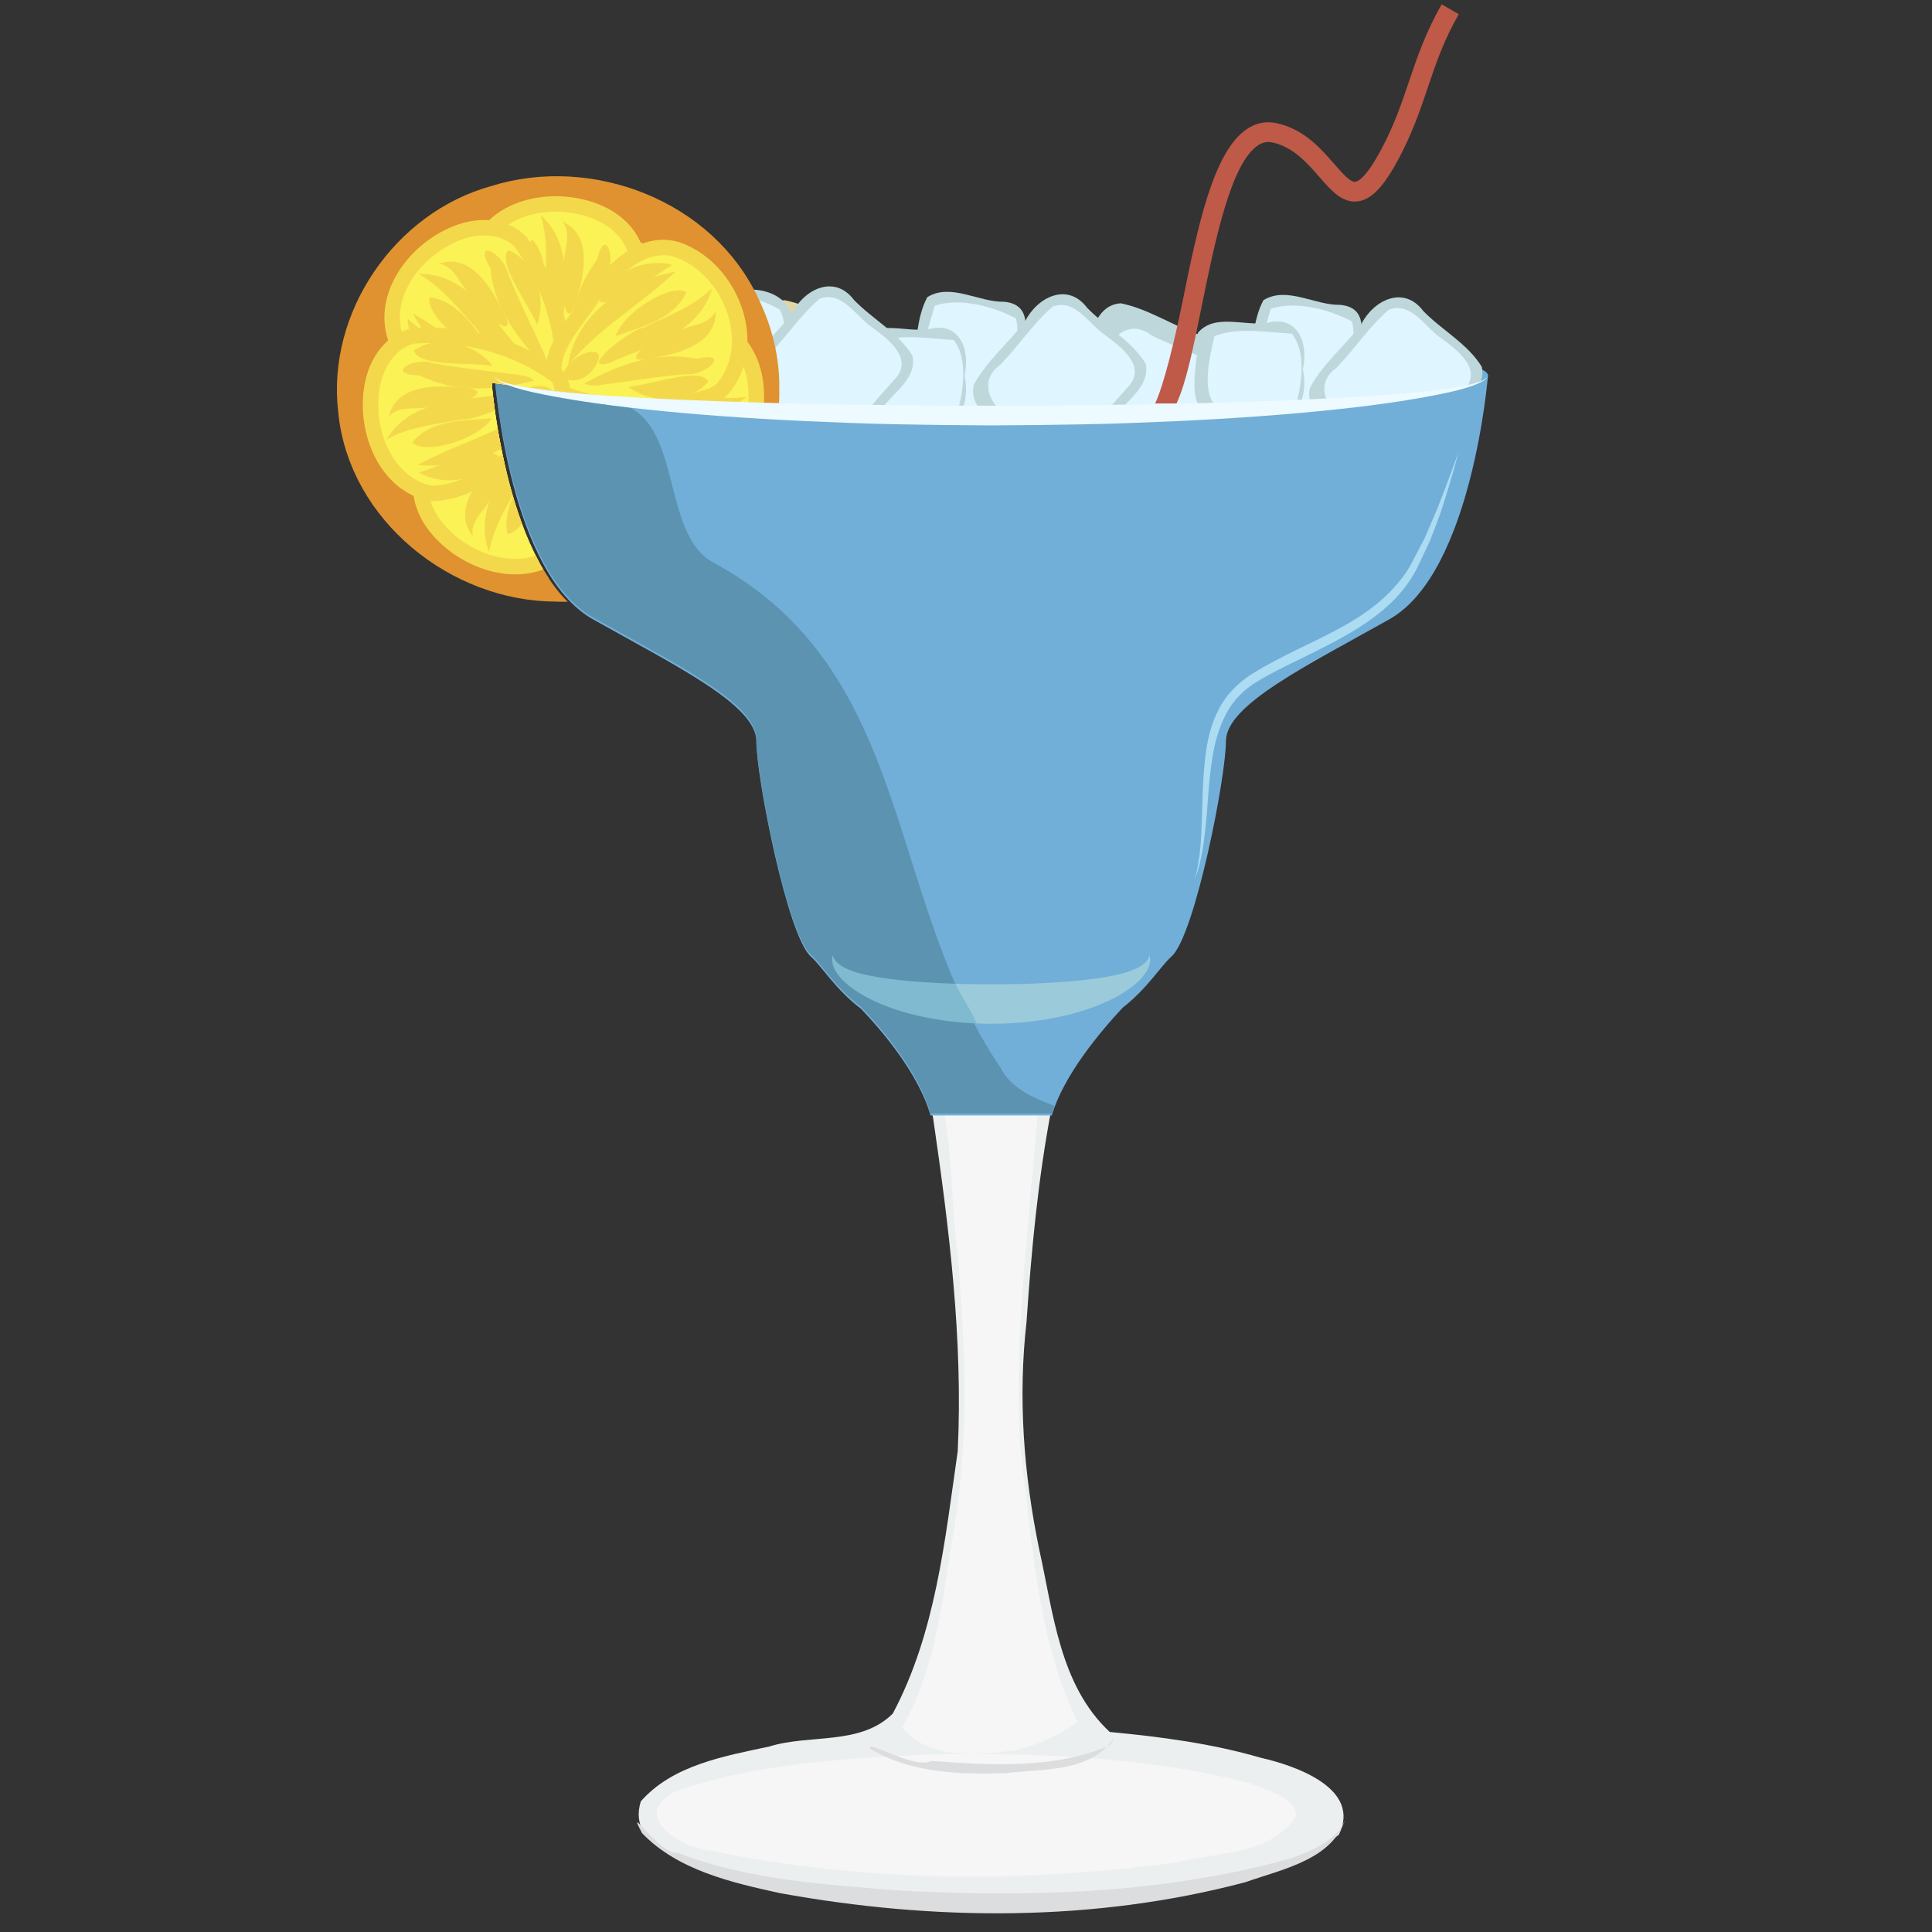 <?xml version="1.0" encoding="UTF-8" standalone="no"?>
<!-- Created with Inkscape (http://www.inkscape.org/) -->

<svg
   xmlns:dc="http://purl.org/dc/elements/1.1/"
   xmlns:cc="http://creativecommons.org/ns#"
   xmlns:rdf="http://www.w3.org/1999/02/22-rdf-syntax-ns#"
   xmlns:svg="http://www.w3.org/2000/svg"
   xmlns="http://www.w3.org/2000/svg"
   xmlns:xlink="http://www.w3.org/1999/xlink"
   version="1.1"
   width="250"
   height="250"
   viewBox="0 0 250 250"
   id="Layer_1"
   xml:space="preserve"><rect x="0" y="0" width="250" height="250" fill="#333333" stroke="none"/><defs
     id="defs1251" /><path
     d="m 120.742,144.654 c 2.08,14.259 3.885,28.7 3.187,43.126 -1.655,11.516 -2.859,23.556 -8.406,33.959 -4.194,4.171 -10.725,2.615 -15.981,4.262 -5.839,1.244 -12.523,2.411 -16.624,7.097 -1.942,6.338 7.114,8.125 11.616,9.479 19.093,4.766 39.14,4.495 58.536,1.91 7.001,-1.159 14.491,-2.576 20.174,-7.076 2.962,-5.989 -5.593,-8.936 -10.131,-9.965 -6.354,-1.848 -12.942,-2.707 -19.514,-3.33 -6.511,-6.054 -7.31,-15.514 -9.143,-23.708 -1.988,-9.655 -2.744,-19.557 -1.623,-29.372 0.629,-9.264 1.49,-18.533 3.241,-27.661 -5.215,0 -10.43,0 -15.645,0 0.121,0.423 0.225,0.849 0.313,1.279 z"
     id="path913"
     style="fill:#eceff0" /><path
     d="m 139.436,222.854 c -5.318,-11.051 -5.866,-23.546 -7.419,-35.505 -0.804,-14.401 1.101,-28.776 2.25,-43.084 -0.477,-2.877 5.47,-10.577 0.478,-10.285 -5.238,0 -10.476,0 -15.714,0 4.518,8.652 3.673,18.724 4.887,28.131 1.07,12.804 1.564,25.792 -0.947,38.47 -1.129,7.856 -2.254,15.976 -6.233,22.987 3.391,4.115 9.846,3.627 14.658,2.898 2.885,-0.654 5.622,-1.913 8.039,-3.612 z"
     id="path915"
     style="fill:#f6f6f6" /><g
     transform="matrix(1.278,0,0,1.278,-32.725,-39.189)"
     id="g917"><path
       d="m 161.936,214.429 c -1.103,4.5 -6.454,5.466 -10.216,6.806 -15.337,4.072 -31.606,3.937 -47.146,1.111 -4.926,-1.076 -10.362,-2.329 -13.959,-6.076 -1.81,-3.397 1.827,2.273 3.616,1.993 7.175,2.79 15.012,3.213 22.611,3.835 13.218,0.679 26.729,0.307 39.537,-3.298 2.092,-0.763 5.033,-1.951 5.556,-4.371 z"
       id="path919"
       style="fill:#dcddde" /></g><path
     d="m 167.783,234.873 c -3.225,5.191 -10.242,4.779 -15.525,6.105 -19.894,2.706 -40.339,2.621 -60.035,-1.467 -4.143,-0.232 -10.981,-4.773 -4.66,-7.768 10.448,-3.598 21.686,-4.182 32.657,-4.722 13.938,-0.201 28.111,0.239 41.659,3.77 1.985,0.922 5.404,1.56 5.904,4.081 z"
     id="ellipse921"
     style="fill:#f6f6f6" /><g
     transform="matrix(1.278,0,0,1.278,-32.725,-39.189)"
     id="g923"><path
       d="m 138.362,206.71 c -2.397,3.438 -7.185,3.031 -10.891,3.489 -4.667,0.14 -9.648,0.009 -13.764,-2.473 -0.376,-1.016 4.435,2.144 6.182,1.236 5.992,0.439 12.396,0.848 18.028,-1.545 l 0.294,-0.308 0.151,-0.399 z"
       id="path925"
       style="fill:#dcddde" /></g><ellipse
     cx="128.253"
     cy="48.575"
     rx="64.29"
     ry="4.867"
     id="ellipse927"
     style="fill:#71afd9" /><path
     d="m 174.449,52.729 c -1.485,3.915 -6.255,0.968 -9.263,0.952 -3.463,0.263 -5.212,-2.964 -3.744,-5.936 0.734,-2.934 0.6,-6.22 2.044,-8.898 3.011,-1.864 6.671,0.677 9.934,0.601 4.262,0.386 2.483,5.048 2.043,7.718 -0.338,1.854 -0.676,3.709 -1.014,5.563 z"
     id="path929"
     style="fill:#bed7db" /><path
     d="m 173.744,51.786 c -2.077,3.606 -7.647,0.48 -10.846,-0.134 -1.207,-3.671 0.552,-8.036 1.53,-11.694 3.242,-1.083 7.597,0.081 10.529,1.643 0.774,3.249 -0.939,6.851 -1.213,10.185 z"
     id="path931"
     style="fill:#dff5ff" /><path
     d="m 182.855,60.016 c -2.402,2.713 -5.58,-0.443 -7.406,-2.22 -1.975,-2.403 -6.791,-3.906 -5.943,-7.627 1.67,-3.105 4.524,-5.398 6.633,-8.207 1.604,-3.153 5.508,-5.072 8.022,-1.731 2.419,2.508 5.764,4.24 7.584,7.242 0.591,2.999 -2.562,4.746 -4.048,6.929 -1.614,1.872 -3.227,3.744 -4.841,5.615 z"
     id="path933"
     style="fill:#bed7db" /><path
     d="m 182.722,58.22 c -3.233,2.716 -5.918,-2.146 -8.446,-3.703 -2.62,-1.426 -4.306,-4.823 -1.348,-6.916 2.356,-2.431 4.223,-5.322 6.799,-7.54 2.915,-1.053 4.691,2.32 6.776,3.715 2.094,1.526 5.559,4.132 2.823,6.838 -2.262,2.479 -4.389,5.081 -6.604,7.606 z"
     id="path935"
     style="fill:#dff5ff" /><path
     d="m 139.513,54.893 c -3.297,-1.503 -1.211,-5.465 -0.046,-7.731 1.72,-2.592 1.747,-7.636 5.552,-7.916 3.458,0.687 6.486,2.745 9.79,3.938 3.484,0.611 6.463,3.781 4.005,7.163 -1.69,3.047 -2.367,6.753 -4.704,9.372 -2.694,1.444 -5.288,-1.06 -7.81,-1.841 -2.262,-0.995 -4.525,-1.99 -6.787,-2.985 z"
     id="path937"
     style="fill:#bed7db" /><path
     d="m 141.683,55.846 c -3.543,-2.297 0.319,-6.287 1.067,-9.161 0.597,-2.923 3.351,-5.529 6.219,-3.315 3.014,1.541 6.325,2.48 9.2,4.294 1.86,2.479 -0.844,5.165 -1.567,7.567 -0.846,2.45 -2.324,6.525 -5.712,4.702 -3.033,-1.437 -6.143,-2.709 -9.206,-4.088 z"
     id="path939"
     style="fill:#dff5ff" /><path
     d="m 156.996,54 c -4.167,-1.391 -1.658,-7.528 -2.008,-10.905 2.157,-2.608 6.05,-0.842 9.022,-1.33 3.943,-1.034 5.351,2.739 4.575,5.997 0.779,3.525 -0.742,7.698 -5.1,6.285 -2.162,0.009 -4.326,-0.025 -6.489,-0.047 z"
     id="path941"
     style="fill:#bed7db" /><path
     d="m 158.398,53.322 c -3.366,-1.384 -1.891,-7.033 -1.243,-9.835 3.011,-1.182 6.786,-0.484 10.019,-0.311 1.938,2.439 1.256,6.786 0.415,9.619 -2.68,1.297 -6.219,0.238 -9.191,0.527 z"
     id="path943"
     style="fill:#dff5ff" /><path
     d="m 130.962,52.328 c -1.485,3.915 -6.255,0.968 -9.263,0.952 -3.463,0.263 -5.212,-2.964 -3.744,-5.936 0.734,-2.934 0.6,-6.22 2.044,-8.898 3.011,-1.864 6.671,0.677 9.934,0.601 4.262,0.386 2.483,5.048 2.043,7.718 -0.338,1.854 -0.676,3.709 -1.014,5.563 z"
     id="path945"
     style="fill:#bed7db" /><path
     d="m 130.257,51.385 c -2.077,3.606 -7.647,0.48 -10.846,-0.134 -1.207,-3.671 0.552,-8.036 1.53,-11.694 3.242,-1.083 7.597,0.081 10.529,1.643 0.774,3.249 -0.939,6.851 -1.213,10.185 z"
     id="path947"
     style="fill:#dff5ff" /><path
     d="m 139.368,59.614 c -2.402,2.713 -5.58,-0.443 -7.406,-2.22 -1.975,-2.403 -6.791,-3.906 -5.943,-7.627 1.67,-3.105 4.524,-5.398 6.633,-8.207 1.604,-3.153 5.508,-5.072 8.022,-1.731 2.419,2.508 5.764,4.24 7.584,7.242 0.591,2.999 -2.562,4.746 -4.048,6.929 -1.614,1.872 -3.227,3.744 -4.841,5.615 z"
     id="path949"
     style="fill:#bed7db" /><path
     d="m 139.234,57.819 c -3.233,2.716 -5.918,-2.146 -8.446,-3.703 -2.62,-1.426 -4.306,-4.823 -1.348,-6.916 2.356,-2.431 4.223,-5.322 6.799,-7.54 2.915,-1.053 4.691,2.32 6.776,3.715 2.094,1.526 5.559,4.132 2.823,6.838 -2.262,2.479 -4.389,5.081 -6.604,7.606 z"
     id="path951"
     style="fill:#dff5ff" /><path
     d="m 96.025,54.492 c -3.297,-1.503 -1.211,-5.465 -0.046,-7.731 1.72,-2.592 1.747,-7.636 5.552,-7.916 3.458,0.687 6.486,2.745 9.79,3.938 3.484,0.611 6.463,3.781 4.005,7.163 -1.69,3.047 -2.367,6.753 -4.704,9.372 -2.694,1.444 -5.288,-1.06 -7.81,-1.841 -2.262,-0.995 -4.525,-1.99 -6.787,-2.985 z"
     id="path953"
     style="fill:#e0d6a3" /><path
     d="m 98.196,55.445 c -3.543,-2.297 0.319,-6.287 1.067,-9.161 0.597,-2.923 3.351,-5.529 6.219,-3.315 3.014,1.541 6.325,2.48 9.2,4.294 1.86,2.479 -0.844,5.165 -1.567,7.567 -0.845,2.45 -2.324,6.525 -5.712,4.702 -3.033,-1.437 -6.143,-2.709 -9.206,-4.088 z"
     id="path955"
     style="fill:#fbf2c2" /><path
     d="m 113.221,54.814 c -4.167,-1.391 -1.658,-7.528 -2.008,-10.905 2.157,-2.608 6.05,-0.842 9.022,-1.33 3.943,-1.034 5.351,2.739 4.575,5.997 0.778,3.525 -0.741,7.698 -5.1,6.285 -2.162,0.009 -4.326,-0.025 -6.489,-0.047 z"
     id="path957"
     style="fill:#bed7db" /><path
     d="m 114.623,54.136 c -3.366,-1.384 -1.891,-7.033 -1.243,-9.835 3.011,-1.182 6.786,-0.484 10.019,-0.311 1.938,2.439 1.256,6.786 0.415,9.619 -2.68,1.297 -6.219,0.238 -9.191,0.527 z"
     id="path959"
     style="fill:#dff5ff" /><path
     d="m 100.79,51.31 c -1.991,3.384 -6.459,1.705 -9.375,0.774 -5.741,0.065 -3.854,-6.261 -2.849,-9.714 -0.74,-4.744 4.02,-6.998 7.901,-4.869 4.176,-0.367 7.636,2.63 5.609,6.911 -0.42,2.301 -0.917,4.587 -1.287,6.897 z"
     id="path961"
     style="fill:#bed7db" /><path
     d="m 100.085,50.367 c -2.396,3.264 -6.974,1.064 -9.968,0.017 -2.63,-2.787 -0.722,-7.639 0.501,-10.879 2.025,-2.67 7.502,-1.058 10.257,0.541 1.713,3.09 -0.669,6.499 -0.682,9.742 l -0.108,0.579 0,0 z"
     id="path963"
     style="fill:#dff5ff" /><path
     d="m 109.196,58.597 c -2.402,2.713 -5.58,-0.443 -7.406,-2.22 -1.975,-2.403 -6.791,-3.906 -5.943,-7.627 1.67,-3.105 4.524,-5.398 6.633,-8.207 1.604,-3.153 5.508,-5.072 8.022,-1.731 2.419,2.508 5.764,4.24 7.584,7.242 0.591,2.999 -2.562,4.746 -4.048,6.929 -1.614,1.872 -3.227,3.744 -4.841,5.615 z"
     id="path965"
     style="fill:#bed7db" /><path
     d="m 109.063,56.801 c -3.233,2.716 -5.918,-2.146 -8.446,-3.703 -2.62,-1.426 -4.306,-4.823 -1.348,-6.916 2.356,-2.431 4.223,-5.322 6.799,-7.54 2.915,-1.053 4.691,2.32 6.776,3.715 2.094,1.526 5.559,4.132 2.823,6.838 -2.262,2.479 -4.389,5.081 -6.604,7.606 z"
     id="path967"
     style="fill:#dff5ff" /><path
     d="m 67.131,53.473 c -4.023,-3.104 0.391,-7.469 1.371,-10.981 0.393,-3.667 4.131,-5.578 7.351,-3.744 3.545,1.994 8.037,2.595 10.787,5.786 2.017,3.696 -2.469,7.029 -2.892,10.763 -1.706,5.599 -7.575,2.375 -11.082,0.627 -1.837,-0.835 -3.664,-1.693 -5.534,-2.451 z"
     id="path969"
     style="fill:#bed7db" /><path
     d="m 69.302,54.428 c -2.968,-2.83 -0.17,-6.963 1.476,-9.694 1.132,-5.422 6.831,-2.903 9.948,-0.876 3.792,0.662 7.263,3.774 4.688,7.718 -1.954,2.328 -1.916,8.017 -6.096,7.102 -3.461,-1.107 -6.645,-2.907 -10.015,-4.25 z"
     id="path971"
     style="fill:#dff5ff" /><path
     d="m 87.058,57.909 c -3.85,0.537 -5.339,-3.899 -6.721,-6.647 -1.648,-4.555 4.642,-6.647 7.87,-8.268 3.848,-1.341 6.289,4.558 7.421,7.652 -0.326,3.887 -5.238,4.442 -7.684,6.715 l -0.442,0.274 -0.443,0.273 0,0 z"
     id="path973"
     style="fill:#bed7db" /><path
     d="m 87.876,56.585 c -3.743,0.266 -5.031,-4.218 -6.161,-6.938 1.506,-3.592 8.761,-8.92 11.224,-3.547 3.701,3.323 1.756,7.992 -2.852,9.003 -0.661,0.604 -1.472,0.991 -2.211,1.483 z"
     id="path975"
     style="fill:#dff5ff" /><path
     d="m 128.253,54.313 c -29.735,0.19 -64.14,-4.647 -64.14,-4.647 0,0 1.865,24.424 12.607,30.467 10.742,6.043 21.15,11.079 21.15,15.778 0,4.7 4.029,25.178 7.05,27.864 1.453,1.292 3.142,4.214 6.52,6.788 2.557,2.674 7.38,8.245 8.974,13.775 l 15.682,0 c 1.541,-5.188 6.229,-10.788 9.172,-13.935 3.241,-2.533 4.894,-5.363 6.318,-6.628 3.021,-2.685 7.05,-23.164 7.05,-27.864 0,-4.7 10.408,-9.735 21.15,-15.778 10.742,-6.043 12.757,-31.557 12.757,-31.557 0,0 -0.33,0.858 -3.361,1.593 -6.668,1.616 -23.815,3.908 -60.927,4.145 z"
     id="path977"
     style="fill:#71afd9" /><path
     d="M 129.511,138.227 C 114.404,116.07 118.433,86.863 92.247,72.763 85.022,68.75 88.831,52.636 78.547,51.997 c -5.649,-0.351 -10.4,-1.374 -12.836,-2.27 -1.148,-0.422 -1.748,-1.152 -1.748,-1.152 0,0 2.014,25.26 12.757,31.303 10.742,6.043 21.15,11.079 21.15,15.778 0,4.7 4.029,25.178 7.05,27.864 1.453,1.292 3.142,4.214 6.52,6.788 2.557,2.674 7.38,8.245 8.974,13.775 l 15.682,0 c 0.097,-0.328 0.208,-0.659 0.331,-0.992 -3.03,-1.113 -5.703,-2.442 -6.915,-4.864 z"
     id="path979"
     style="fill:#5b93b1" /><path
     d="m 122.225,127.245 c -0.652,-0.035 -1.296,-0.068 -1.93,-0.102 -1.263,-0.086 -2.488,-0.167 -3.637,-0.297 -1.152,-0.119 -2.243,-0.251 -3.225,-0.435 -0.996,-0.164 -1.878,-0.369 -2.658,-0.592 -0.748,-0.257 -1.407,-0.504 -1.872,-0.814 -0.467,-0.305 -0.791,-0.633 -0.946,-0.913 -0.147,-0.303 -0.225,-0.464 -0.225,-0.464 0,0 -0.032,0.166 -0.06,0.537 0,0.35 0.102,0.932 0.481,1.527 0.167,0.328 0.428,0.583 0.691,0.932 0.279,0.307 0.619,0.597 0.983,0.907 0.74,0.578 1.626,1.182 2.639,1.682 1.011,0.528 2.141,0.982 3.354,1.391 1.214,0.409 2.513,0.75 3.868,1.031 1.355,0.275 2.763,0.492 4.201,0.63 0.729,0.059 1.47,0.124 2.211,0.16 l 0.254,0.006 c -0.68,-1.789 -1.954,-3.379 -2.73,-5.137 -0.468,-0.019 -0.937,-0.037 -1.398,-0.051 z"
     id="path981"
     style="fill:#7fbad0" /><path
     d="m 148.774,123.63 c 0,0 -0.079,0.166 -0.226,0.477 -0.173,0.325 -0.47,0.574 -0.942,0.901 -0.464,0.312 -1.125,0.559 -1.872,0.817 -0.78,0.225 -1.663,0.429 -2.658,0.594 -0.982,0.184 -2.073,0.316 -3.225,0.435 -1.15,0.128 -2.375,0.21 -3.639,0.295 -0.634,0.033 -1.278,0.067 -1.93,0.101 -0.653,0.023 -1.314,0.046 -1.981,0.07 -1.336,0.023 -2.69,0.055 -4.048,0.049 l -2.072,-0.011 c -0.661,-0.033 -1.319,-0.026 -1.976,-0.041 -0.194,-0.011 -0.386,-0.013 -0.58,-0.021 0.775,1.757 2.05,3.347 2.73,5.137 l 1.898,0.049 c 1.463,-0.023 2.927,-0.074 4.363,-0.219 1.438,-0.143 2.848,-0.353 4.201,-0.633 1.355,-0.281 2.652,-0.622 3.866,-1.033 1.213,-0.408 2.341,-0.863 3.354,-1.389 1.015,-0.497 1.899,-1.104 2.639,-1.679 0.364,-0.309 0.704,-0.599 0.983,-0.906 0.263,-0.348 0.524,-0.602 0.691,-0.93 0.373,-0.573 0.502,-1.233 0.484,-1.538 -0.04,-0.343 -0.061,-0.524 -0.061,-0.524 z"
     id="path983"
     style="fill:#9bcbda" /><g
     transform="matrix(1.278,0,0,1.278,-32.725,-39.189)"
     id="g985"><path
       d="m 146.568,119.743 c 0,0 0.05,-0.208 0.144,-0.598 0.114,-0.386 0.208,-0.968 0.32,-1.7 0.223,-1.474 0.259,-3.601 0.338,-6.167 0.04,-1.283 0.115,-2.68 0.299,-4.159 0.18,-1.474 0.533,-3.055 1.296,-4.547 0.735,-1.503 2.009,-2.822 3.497,-3.725 1.439,-0.894 3.002,-1.682 4.525,-2.44 3.075,-1.475 6.166,-2.935 8.515,-5.013 1.163,-1.028 2.156,-2.2 2.869,-3.402 0.341,-0.651 0.672,-1.283 0.993,-1.895 0.16,-0.306 0.318,-0.607 0.473,-0.902 0.13,-0.303 0.257,-0.6 0.382,-0.892 0.498,-1.166 0.978,-2.23 1.332,-3.209 0.373,-0.97 0.706,-1.815 0.951,-2.521 0.518,-1.404 0.815,-2.206 0.815,-2.206 0,0 -0.229,0.824 -0.63,2.266 -0.198,0.722 -0.476,1.587 -0.785,2.585 -0.286,1.003 -0.699,2.113 -1.172,3.32 -0.116,0.303 -0.234,0.611 -0.355,0.926 -0.143,0.301 -0.288,0.608 -0.436,0.921 -0.296,0.625 -0.602,1.27 -0.916,1.934 -0.73,1.359 -1.711,2.622 -2.943,3.722 -2.449,2.221 -5.606,3.753 -8.654,5.264 -1.545,0.744 -3.049,1.476 -4.481,2.339 -1.396,0.831 -2.508,1.955 -3.211,3.328 -0.7,1.359 -1.118,2.83 -1.347,4.258 -0.236,1.428 -0.367,2.804 -0.457,4.08 -0.169,2.553 -0.402,4.698 -0.707,6.17 -0.156,0.74 -0.316,1.305 -0.458,1.68 -0.129,0.38 -0.197,0.583 -0.197,0.583 z"
       id="path987"
       style="fill:#abdcf2" /></g><g
     transform="matrix(1.278,0,0,1.278,-32.725,-39.189)"
     id="g989"><defs
       id="defs991"><path
         d="m 85.253,93.259 c -8.405,-4.728 -9.865,-23.838 -9.865,-23.838 0,0 14.01,1.969 30.551,3.011 l 0,-31.592 -51.363,0 0,56.25 37.558,0 C 89.978,95.868 87.63,94.596 85.253,93.259 z"
         id="SVGID_1_" /></defs><clipPath
       id="SVGID_2_"><use
         id="use995"
         style="overflow:visible"
         x="0"
         y="0"
         width="250"
         height="250"
         xlink:href="#SVGID_1_" /></clipPath><g
       clip-path="url(#SVGID_2_)"
       id="g997"><path
         d="M 102.166,70.029 C 102.397,80.625 92.317,89.693 81.895,89.229 72.418,89.218 63.119,81.844 62.19,72.176 61.097,63.219 67.303,54.146 75.985,51.762 c 9.147,-2.899 20.281,1.314 24.333,10.233 1.213,2.491 1.887,5.258 1.848,8.034 z"
         id="ellipse999"
         style="fill:#f4d84c;stroke:#df922f;stroke-width:4.694;stroke-miterlimit:10" /><path
         d="m 90.088,57.214 c -0.681,5.101 -3.089,10.124 -6.98,13.521 -3.064,0.952 -4.78,-2.579 -6.146,-4.71 -1.704,-3.082 -3.545,-6.638 -2.87,-10.245 2,-4.725 8.588,-5.479 12.731,-3.293 1.738,0.921 3.28,2.662 3.264,4.727 z"
         id="path1001"
         style="fill:#fbf255;stroke:#f4d84c;stroke-width:1.565;stroke-miterlimit:10" /><g
         id="g1003"><path
           d="m 77.194,54.986 c 1.391,4.61 1.679,9.533 3.66,13.966 -4.412,-3.015 -5.061,-9.204 -3.66,-13.966 z"
           id="path1005"
           style="fill:#f4d84c" /></g><g
         id="g1007"><path
           d="m 83.24,68.269 c -0.193,-4.022 0.3,-8.052 2.806,-11.274 0.839,-3.556 1.995,-0.112 0.952,1.56 -1.141,2.856 -2.001,5.802 -3.014,8.698 C 83.797,67.641 83.619,68.035 83.24,68.269 z"
           id="path1009"
           style="fill:#f4d84c" /></g><g
         id="g1011"><path
           d="m 80.345,52.432 c 3.607,3.245 2.3,8.441 2.15,12.676 -0.631,3.312 -2.099,-3.261 -1.667,-4.694 0.021,-2.661 0.342,-5.399 -0.483,-7.982 z"
           id="path1013"
           style="fill:#f4d84c" /></g><g
         id="g1015"><path
           d="m 85.539,64.437 c 0.831,-2.239 1.351,-7.387 3.081,-7.503 C 89.856,59.72 88.121,63.12 85.539,64.437 z"
           id="path1017"
           style="fill:#f4d84c" /></g><g
         id="g1019"><path
           d="m 76.428,54.986 c 0.19,2.445 1.448,7.262 0.025,8.249 C 74.373,61.053 74.46,57.208 76.428,54.986 z"
           id="path1021"
           style="fill:#f4d84c" /></g><g
         id="g1023"><path
           d="M 80.345,63.33 C 78.397,61.344 78.08,55.759 79.543,54.938 81.469,57.286 80.656,60.595 80.345,63.33 z"
           id="path1025"
           style="fill:#f4d84c" /></g><g
         id="g1027"><path
           d="m 82.559,53.113 c 3.109,1.39 2.172,5.415 1.418,7.984 -1.155,4.076 -2.026,-2.616 -1.264,-4.063 0.084,-1.28 0.759,-2.792 -0.154,-3.921 z"
           id="path1029"
           style="fill:#f4d84c" /></g><g
         id="g1031"><path
           d="M 81.792,69.972 C 79.532,68.854 80.565,63.146 82.451,67.053 82.867,68.033 82.729,69.331 81.792,69.972 z"
           id="path1033"
           style="fill:#f4d84c" /></g><path
         d="m 78.34,55.18 c 3.009,4.175 4.709,9.479 4.214,14.62 -1.573,2.796 -5.245,1.408 -7.702,0.799 -3.356,-1.069 -7.136,-2.388 -9.123,-5.474 C 63.938,60.317 68.208,55.244 72.72,53.986 74.616,53.462 76.933,53.668 78.34,55.18 z"
         id="path1035"
         style="fill:#fbf255;stroke:#f4d84c;stroke-width:1.565;stroke-miterlimit:10" /><g
         id="g1037"><path
           d="m 67.439,62.417 c 4.177,2.394 7.767,5.774 12.252,7.631 -5.276,0.84 -9.996,-3.211 -12.252,-7.631 z"
           id="path1039"
           style="fill:#f4d84c" /></g><g
         id="g1041"><path
           d="m 80.956,67.917 c -2.906,-2.788 -5.312,-6.057 -5.707,-10.119 -1.836,-3.159 1.371,-1.454 1.762,0.479 1.134,2.859 2.531,5.591 3.783,8.391 0.131,0.414 0.271,0.815 0.162,1.249 z"
           id="path1043"
           style="fill:#f4d84c" /></g><g
         id="g1045"><path
           d="m 67.974,58.396 c 4.85,-0.119 7.469,4.555 10.271,7.736 1.819,2.841 -3.766,-0.928 -4.435,-2.267 C 71.998,61.915 70.351,59.703 67.974,58.396 z"
           id="path1047"
           style="fill:#f4d84c" /></g><g
         id="g1049"><path
           d="m 79.995,63.553 c -0.935,-2.197 -4.095,-6.295 -2.915,-7.569 2.813,1.175 3.886,4.838 2.915,7.569 z"
           id="path1051"
           style="fill:#f4d84c" /></g><g
         id="g1053"><path
           d="m 66.882,62.943 c 1.816,1.648 6.042,4.284 5.684,5.979 C 69.549,68.759 66.977,65.919 66.882,62.943 z"
           id="path1055"
           style="fill:#f4d84c" /></g><g
         id="g1057"><path
           d="M 75.46,66.317 C 72.68,66.21 68.614,62.37 69.113,60.768 72.133,61.158 73.804,64.108 75.46,66.317 z"
           id="path1059"
           style="fill:#f4d84c" /></g><g
         id="g1061"><path
           d="m 70.051,57.37 c 3.215,-1.124 5.298,2.445 6.515,4.83 1.961,3.755 -3.27,-0.509 -3.71,-2.084 C 72.037,59.126 71.488,57.569 70.051,57.37 z"
           id="path1063"
           style="fill:#f4d84c" /></g><g
         id="g1065"><path
           d="M 81.074,70.149 C 78.664,70.889 75.492,66.031 79.546,67.575 80.522,68.002 81.312,69.04 81.074,70.149 z"
           id="path1067"
           style="fill:#f4d84c" /></g><path
         d="m 68.682,77.856 c 2.952,-4.215 7.402,-7.566 12.419,-8.791 3.158,0.565 3.057,4.489 3.289,7.01 0.095,3.521 0.093,7.524 -2.167,10.416 -3.95,3.274 -10.143,0.912 -12.818,-2.933 C 68.282,81.938 67.724,79.686 68.682,77.856 z"
         id="path1069"
         style="fill:#fbf255;stroke:#f4d84c;stroke-width:1.565;stroke-miterlimit:10" /><g
         id="g1071"><path
           d="m 79.103,85.768 c 0.888,-4.733 2.897,-9.236 3.177,-14.083 2.529,4.708 0.254,10.498 -3.177,14.083 z"
           id="path1073"
           style="fill:#f4d84c" /></g><g
         id="g1075"><path
           d="m 79.849,71.193 c -1.677,3.661 -3.972,7.011 -7.681,8.716 -2.38,2.773 -1.824,-0.814 -0.127,-1.819 2.328,-2.011 4.448,-4.23 6.68,-6.335 C 79.066,71.496 79.406,71.228 79.849,71.193 z"
           id="path1077"
           style="fill:#f4d84c" /></g><g
         id="g1079"><path
           d="m 75.13,86.586 c -1.709,-4.54 1.843,-8.55 3.924,-12.241 2.083,-2.651 0.361,3.861 -0.682,4.933 C 77.128,81.63 75.583,83.913 75.13,86.586 z"
           id="path1081"
           style="fill:#f4d84c" /></g><g
         id="g1083"><path
           d="m 76.044,73.537 c -1.768,1.606 -4.601,5.937 -6.19,5.245 C 70.04,75.738 73.145,73.518 76.044,73.537 z"
           id="path1085"
           style="fill:#f4d84c" /></g><g
         id="g1087"><path
           d="m 79.783,86.12 c 0.958,-2.257 2.057,-7.114 3.775,-7.335 0.839,2.903 -0.998,6.263 -3.775,7.335 z"
           id="path1089"
           style="fill:#f4d84c" /></g><g
         id="g1091"><path
           d="m 80.146,76.91 c 0.816,2.66 -1.473,7.764 -3.149,7.82 C 76.371,81.749 78.609,79.204 80.146,76.91 z"
           id="path1093"
           style="fill:#f4d84c" /></g><g
         id="g1095"><path
           d="m 73.478,84.962 c -2.122,-2.664 0.564,-5.806 2.416,-7.739 2.9,-3.088 0.596,3.254 -0.745,4.188 -0.664,1.098 -1.956,2.128 -1.67,3.55 z"
           id="path1097"
           style="fill:#f4d84c" /></g><g
         id="g1099"><path
           d="m 81.917,70.347 c 1.493,2.032 -2.05,6.625 -1.927,2.289 C 80.072,71.575 80.791,70.488 81.917,70.347 z"
           id="path1101"
           style="fill:#f4d84c" /></g><path
         d="m 82.551,85.354 c -2.073,-4.711 -2.63,-10.252 -1.075,-15.177 2.121,-2.407 5.423,-0.285 7.699,0.824 3.059,1.745 6.481,3.823 7.781,7.256 0.751,5.075 -4.481,9.146 -9.155,9.437 C 85.834,87.813 83.619,87.122 82.551,85.354 z"
         id="path1103"
         style="fill:#fbf255;stroke:#f4d84c;stroke-width:1.565;stroke-miterlimit:10" /><g
         id="g1105"><path
           d="m 94.721,80.548 c -3.588,-3.211 -6.393,-7.268 -10.393,-10.019 5.336,0.28 9.106,5.226 10.393,10.019 z"
           id="path1107"
           style="fill:#f4d84c" /></g><g
         id="g1109"><path
           d="m 82.647,72.351 c 2.26,3.333 3.934,7.031 3.475,11.087 1.136,3.473 -1.643,1.134 -1.622,-0.837 -0.513,-3.032 -1.31,-5.995 -1.952,-8.994 -0.043,-0.428 -0.095,-0.857 0.1,-1.256 z"
           id="path1111"
           style="fill:#f4d84c" /></g><g
         id="g1113"><path
           d="m 93.36,84.369 c -4.768,-0.896 -6.353,-6.014 -8.429,-9.709 -1.185,-3.157 3.487,1.694 3.864,3.142 1.367,2.284 2.518,4.789 4.565,6.567 z"
           id="path1115"
           style="fill:#f4d84c" /></g><g
         id="g1117"><path
           d="m 82.677,76.819 c 0.455,2.345 2.689,7.013 1.274,8.012 C 81.444,83.094 81.157,79.287 82.677,76.819 z"
           id="path1119"
           style="fill:#f4d84c" /></g><g
         id="g1121"><path
           d="m 95.375,80.15 c -1.433,-1.991 -5.016,-5.449 -4.313,-7.033 2.913,0.78 4.839,4.111 4.313,7.033 z"
           id="path1123"
           style="fill:#f4d84c" /></g><g
         id="g1125"><path
           d="m 87.689,75.062 c 2.698,0.683 5.874,5.289 5.052,6.752 C 89.868,80.803 88.847,77.569 87.689,75.062 z"
           id="path1127"
           style="fill:#f4d84c" /></g><g
         id="g1129"><path
           d="m 91.115,84.939 c -3.378,0.431 -4.671,-3.494 -5.364,-6.08 -1.135,-4.081 3.092,1.178 3.195,2.81 0.595,1.14 0.804,2.77 2.168,3.27 z"
           id="path1131"
           style="fill:#f4d84c" /></g><g
         id="g1133"><path
           d="m 82.997,70.144 c 2.512,-0.223 4.601,5.19 0.958,2.835 C 83.09,72.358 82.533,71.179 82.997,70.144 z"
           id="path1135"
           style="fill:#f4d84c" /></g><path
         d="m 94.857,79.668 c -4.918,-1.516 -9.472,-4.722 -12.178,-9.122 -0.431,-3.179 3.335,-4.286 5.662,-5.281 3.322,-1.171 7.133,-2.397 10.579,-1.133 4.328,2.754 3.981,9.374 1.142,13.099 C 98.866,78.796 96.892,80.019 94.857,79.668 z"
         id="path1137"
         style="fill:#fbf255;stroke:#f4d84c;stroke-width:1.565;stroke-miterlimit:10" /><g
         id="g1139"><path
           d="m 99.19,67.322 c -4.776,0.611 -9.678,0.077 -14.376,1.299 3.704,-3.851 9.911,-3.464 14.376,-1.299 z"
           id="path1141"
           style="fill:#f4d84c" /></g><g
         id="g1143"><path
           d="m 85.089,71.085 c 3.998,0.475 7.889,1.63 10.653,4.633 3.369,1.414 -0.219,1.987 -1.696,0.681 -2.628,-1.597 -5.391,-2.933 -8.078,-4.413 C 85.617,71.738 85.258,71.496 85.089,71.085 z"
           id="path1145"
           style="fill:#f4d84c" /></g><g
         id="g1147"><path
           d="m 101.187,70.852 c -3.797,3.019 -8.704,0.869 -12.855,0.02 -3.162,-1.169 3.564,-1.53 4.905,-0.866 2.621,0.462 5.267,1.232 7.951,0.846 z"
           id="path1149"
           style="fill:#f4d84c" /></g><g
         id="g1151"><path
           d="m 88.487,73.986 c 2.071,1.19 7.063,2.556 6.891,4.281 C 92.425,79.025 89.356,76.753 88.487,73.986 z"
           id="path1153"
           style="fill:#f4d84c" /></g><g
         id="g1155"><path
           d="M 99.317,66.567 C 96.875,66.347 91.917,66.791 91.179,65.226 93.685,63.537 97.443,64.256 99.317,66.567 z"
           id="path1157"
           style="fill:#f4d84c" /></g><g
         id="g1159"><path
           d="m 90.439,69.047 c 2.281,-1.593 7.841,-0.979 8.41,0.598 C 96.204,71.156 93.093,69.808 90.439,69.047 z"
           id="path1161"
           style="fill:#f4d84c" /></g><g
         id="g1163"><path
           d="m 100.149,72.923 c -1.886,2.835 -5.7,1.244 -8.108,0.074 -3.829,-1.814 2.915,-1.567 4.216,-0.577 1.25,0.296 2.625,1.207 3.892,0.502 z"
           id="path1165"
           style="fill:#f4d84c" /></g><g
         id="g1167"><path
           d="m 83.65,69.375 c 1.476,-2.046 6.935,-0.081 2.77,1.132 C 85.384,70.755 84.128,70.404 83.65,69.375 z"
           id="path1169"
           style="fill:#f4d84c" /></g><path
         d="m 97.736,70.717 c -4.85,1.671 -10.441,1.698 -15.18,-0.231 -2.668,-3.418 1.369,-7.104 3.132,-9.926 2.106,-2.703 5.413,-6.124 9.16,-4.349 4.943,2.206 7.648,9.46 3.9,13.843 -0.296,0.278 -0.652,0.482 -1.012,0.663 z"
         id="path1171"
         style="fill:#fbf255;stroke:#f4d84c;stroke-width:1.565;stroke-miterlimit:10" /><g
         id="g1173"><path
           d="m 94.012,58.174 c -3.513,3.293 -7.797,5.734 -10.889,9.477 0.758,-5.297 5.982,-8.609 10.889,-9.477 z"
           id="path1175"
           style="fill:#f4d84c" /></g><g
         id="g1177"><path
           d="m 84.791,69.485 c 3.518,-1.958 7.348,-3.303 11.347,-2.489 3.559,-0.829 0.987,1.736 -0.975,1.544 -3.066,0.246 -6.087,0.78 -9.132,1.159 -0.43,0.005 -0.862,0.02 -1.241,-0.213 z"
           id="path1179"
           style="fill:#f4d84c" /></g><g
         id="g1181"><path
           d="m 97.699,59.864 c -1.308,4.672 -6.545,5.806 -10.408,7.55 -3.249,0.905 1.991,-3.327 3.467,-3.577 2.395,-1.163 4.99,-2.09 6.94,-3.974 z"
           id="path1183"
           style="fill:#f4d84c" /></g><g
         id="g1185"><path
           d="m 89.245,69.845 c 2.376,-0.248 7.221,-2.07 8.093,-0.57 -1.949,2.345 -5.767,2.3 -8.093,0.57 z"
           id="path1187"
           style="fill:#f4d84c" /></g><g
         id="g1189"><path
           d="m 93.672,57.487 c -2.11,1.25 -5.865,4.52 -7.381,3.682 C 87.331,58.332 90.799,56.706 93.672,57.487 z"
           id="path1191"
           style="fill:#f4d84c" /></g><g
         id="g1193"><path
           d="m 87.932,64.7 c 0.917,-2.626 5.78,-5.389 7.165,-4.445 C 93.838,63.029 90.528,63.759 87.932,64.7 z"
           id="path1195"
           style="fill:#f4d84c" /></g><g
         id="g1197"><path
           d="m 98.071,62.15 c 0.135,3.378 -3.847,4.344 -6.474,4.789 -4.238,0.95 1.227,-2.942 2.905,-2.881 C 95.733,63.559 97.424,63.508 98.071,62.15 z"
           id="path1199"
           style="fill:#f4d84c" /></g><g
         id="g1201"><path
           d="m 82.623,68.944 c -8.42e-4,-2.521 5.572,-4.13 2.908,-0.707 C 84.837,69.045 83.614,69.497 82.623,68.944 z"
           id="path1203"
           style="fill:#f4d84c" /></g><path
         d="m 67.512,64.667 c 5.136,-0.335 10.533,1.039 14.629,4.185 1.536,2.817 -1.589,5.194 -3.409,6.952 -2.687,2.277 -5.811,4.782 -9.481,4.828 C 64.225,79.601 62.192,73.291 63.517,68.799 64.078,66.91 65.485,65.065 67.512,64.667 z"
         id="path1205"
         style="fill:#fbf255;stroke:#f4d84c;stroke-width:1.565;stroke-miterlimit:10" /><g
         id="g1207"><path
           d="m 67.862,77.747 c 4.247,-2.27 9.018,-3.519 12.972,-6.337 -2.088,4.919 -8.029,6.766 -12.972,6.337 z"
           id="path1209"
           style="fill:#f4d84c" /></g><g
         id="g1211"><path
           d="m 79.697,69.208 c -3.905,0.981 -7.953,1.288 -11.605,-0.533 -3.652,-0.121 -0.506,-1.934 1.34,-1.239 3.025,0.557 6.082,0.823 9.12,1.247 0.417,0.106 0.838,0.205 1.145,0.526 z"
           id="path1213"
           style="fill:#f4d84c" /></g><g
         id="g1215"><path
           d="m 64.738,75.16 c 3.681,-3.811 9.71,-2.134 13.84,-5.033"
           id="path1217"
           style="fill:#fbf255" /><path
           d="m 64.738,75.16 c 2.473,-4.174 7.825,-3.915 12.007,-4.599 3.372,-0.033 -2.786,2.699 -4.275,2.557 C 69.856,73.62 67.109,73.843 64.738,75.16 z"
           id="path1219"
           style="fill:#f4d84c" /></g><g
         id="g1221"><path
           d="M 75.488,67.707 C 73.129,67.331 67.979,67.835 67.525,66.161 70.014,64.402 73.69,65.432 75.488,67.707 z"
           id="path1223"
           style="fill:#f4d84c" /></g><g
         id="g1225"><path
           d="m 68.013,78.498 c 2.36,-0.666 6.835,-2.846 8.082,-1.645 C 74.356,79.323 70.586,79.998 68.013,78.498 z"
           id="path1227"
           style="fill:#f4d84c" /></g><g
         id="g1229"><path
           d="m 75.424,73.017 c -1.564,2.301 -6.978,3.707 -8.071,2.436 C 69.277,73.103 72.681,73.253 75.424,73.017 z"
           id="path1231"
           style="fill:#f4d84c" /></g><g
         id="g1233"><path
           d="m 64.971,72.855 c 0.753,-3.321 4.884,-3.192 7.551,-2.957 4.224,0.331 -2.165,2.504 -3.734,2.041 C 67.513,72.105 65.911,71.752 64.971,72.855 z"
           id="path1235"
           style="fill:#f4d84c" /></g><g
         id="g1237"><path
           d="M 81.651,70.292 C 81,72.727 75.2,72.841 78.658,70.223 79.538,69.623 80.836,69.504 81.651,70.292 z"
           id="path1239"
           style="fill:#f4d84c" /></g></g></g><g
     transform="matrix(1.278,0,0,1.278,-32.725,-39.189)"
     id="g1241"><path
       d="m 75.65,68.668 c 0.006,-0.005 -0.006,0.114 0.128,0.251 0.13,0.138 0.381,0.278 0.728,0.402 0.693,0.257 1.764,0.464 3.13,0.679 2.737,0.428 6.695,0.706 11.442,0.974 4.749,0.251 10.296,0.446 16.241,0.577 2.973,0.047 6.045,0.095 9.166,0.144 3.122,0.04 6.293,0.054 9.465,0.043 3.172,0.009 6.343,-0.003 9.465,-0.044 3.122,-0.049 6.193,-0.098 9.166,-0.145 5.945,-0.133 11.491,-0.327 16.241,-0.578 4.747,-0.268 8.705,-0.544 11.442,-0.972 1.366,-0.215 2.437,-0.421 3.13,-0.678 0.347,-0.124 0.598,-0.264 0.728,-0.402 0.135,-0.138 0.122,-0.255 0.128,-0.251 -0.007,-0.005 0.019,0.112 -0.107,0.269 -0.122,0.156 -0.367,0.324 -0.707,0.484 -0.682,0.32 -1.736,0.66 -3.1,0.961 -2.729,0.601 -6.669,1.241 -11.422,1.734 -4.751,0.51 -10.311,0.92 -16.272,1.193 -2.981,0.127 -6.062,0.264 -9.195,0.316 -3.132,0.063 -6.315,0.102 -9.497,0.112 -3.182,-0.012 -6.365,-0.049 -9.497,-0.113 -3.132,-0.056 -6.213,-0.189 -9.195,-0.317 C 101.296,73.032 95.737,72.624 90.986,72.114 86.233,71.62 82.292,70.982 79.564,70.381 78.2,70.08 77.146,69.74 76.463,69.421 76.123,69.261 75.878,69.093 75.756,68.937 75.631,68.778 75.658,68.664 75.65,68.668 z"
       id="path1243"
       style="fill:#edfaff" /></g><g
     transform="matrix(1.278,0,0,1.278,-32.725,-39.189)"
     id="g1245"><path
       d="m 144.731,71.515 -2.163,0 c 0.874,-1.861 1.972,-6.381 2.761,-10.266 1.529,-7.527 3.11,-15.312 6.587,-17.56 0.93,-0.601 1.94,-0.783 3.006,-0.543 2.728,0.617 4.425,2.565 5.789,4.131 0.793,0.911 1.604,1.85 2.117,1.794 0.283,-0.032 1.107,-0.419 2.646,-3.303 1.307,-2.45 2.068,-4.702 2.805,-6.88 0.828,-2.448 1.685,-4.979 3.298,-7.782 l 1.732,0.998 c -1.515,2.632 -2.302,4.96 -3.136,7.425 -0.762,2.254 -1.55,4.586 -2.934,7.181 -1.542,2.89 -2.793,4.19 -4.185,4.349 -1.558,0.173 -2.668,-1.108 -3.852,-2.467 -1.234,-1.417 -2.633,-3.021 -4.723,-3.494 -0.532,-0.121 -1.004,-0.035 -1.479,0.271 -2.77,1.791 -4.401,9.824 -5.713,16.278 -0.847,4.18 -1.58,7.79 -2.556,9.868 z"
       id="path1247"
       style="fill:#bf5948" /></g></svg>